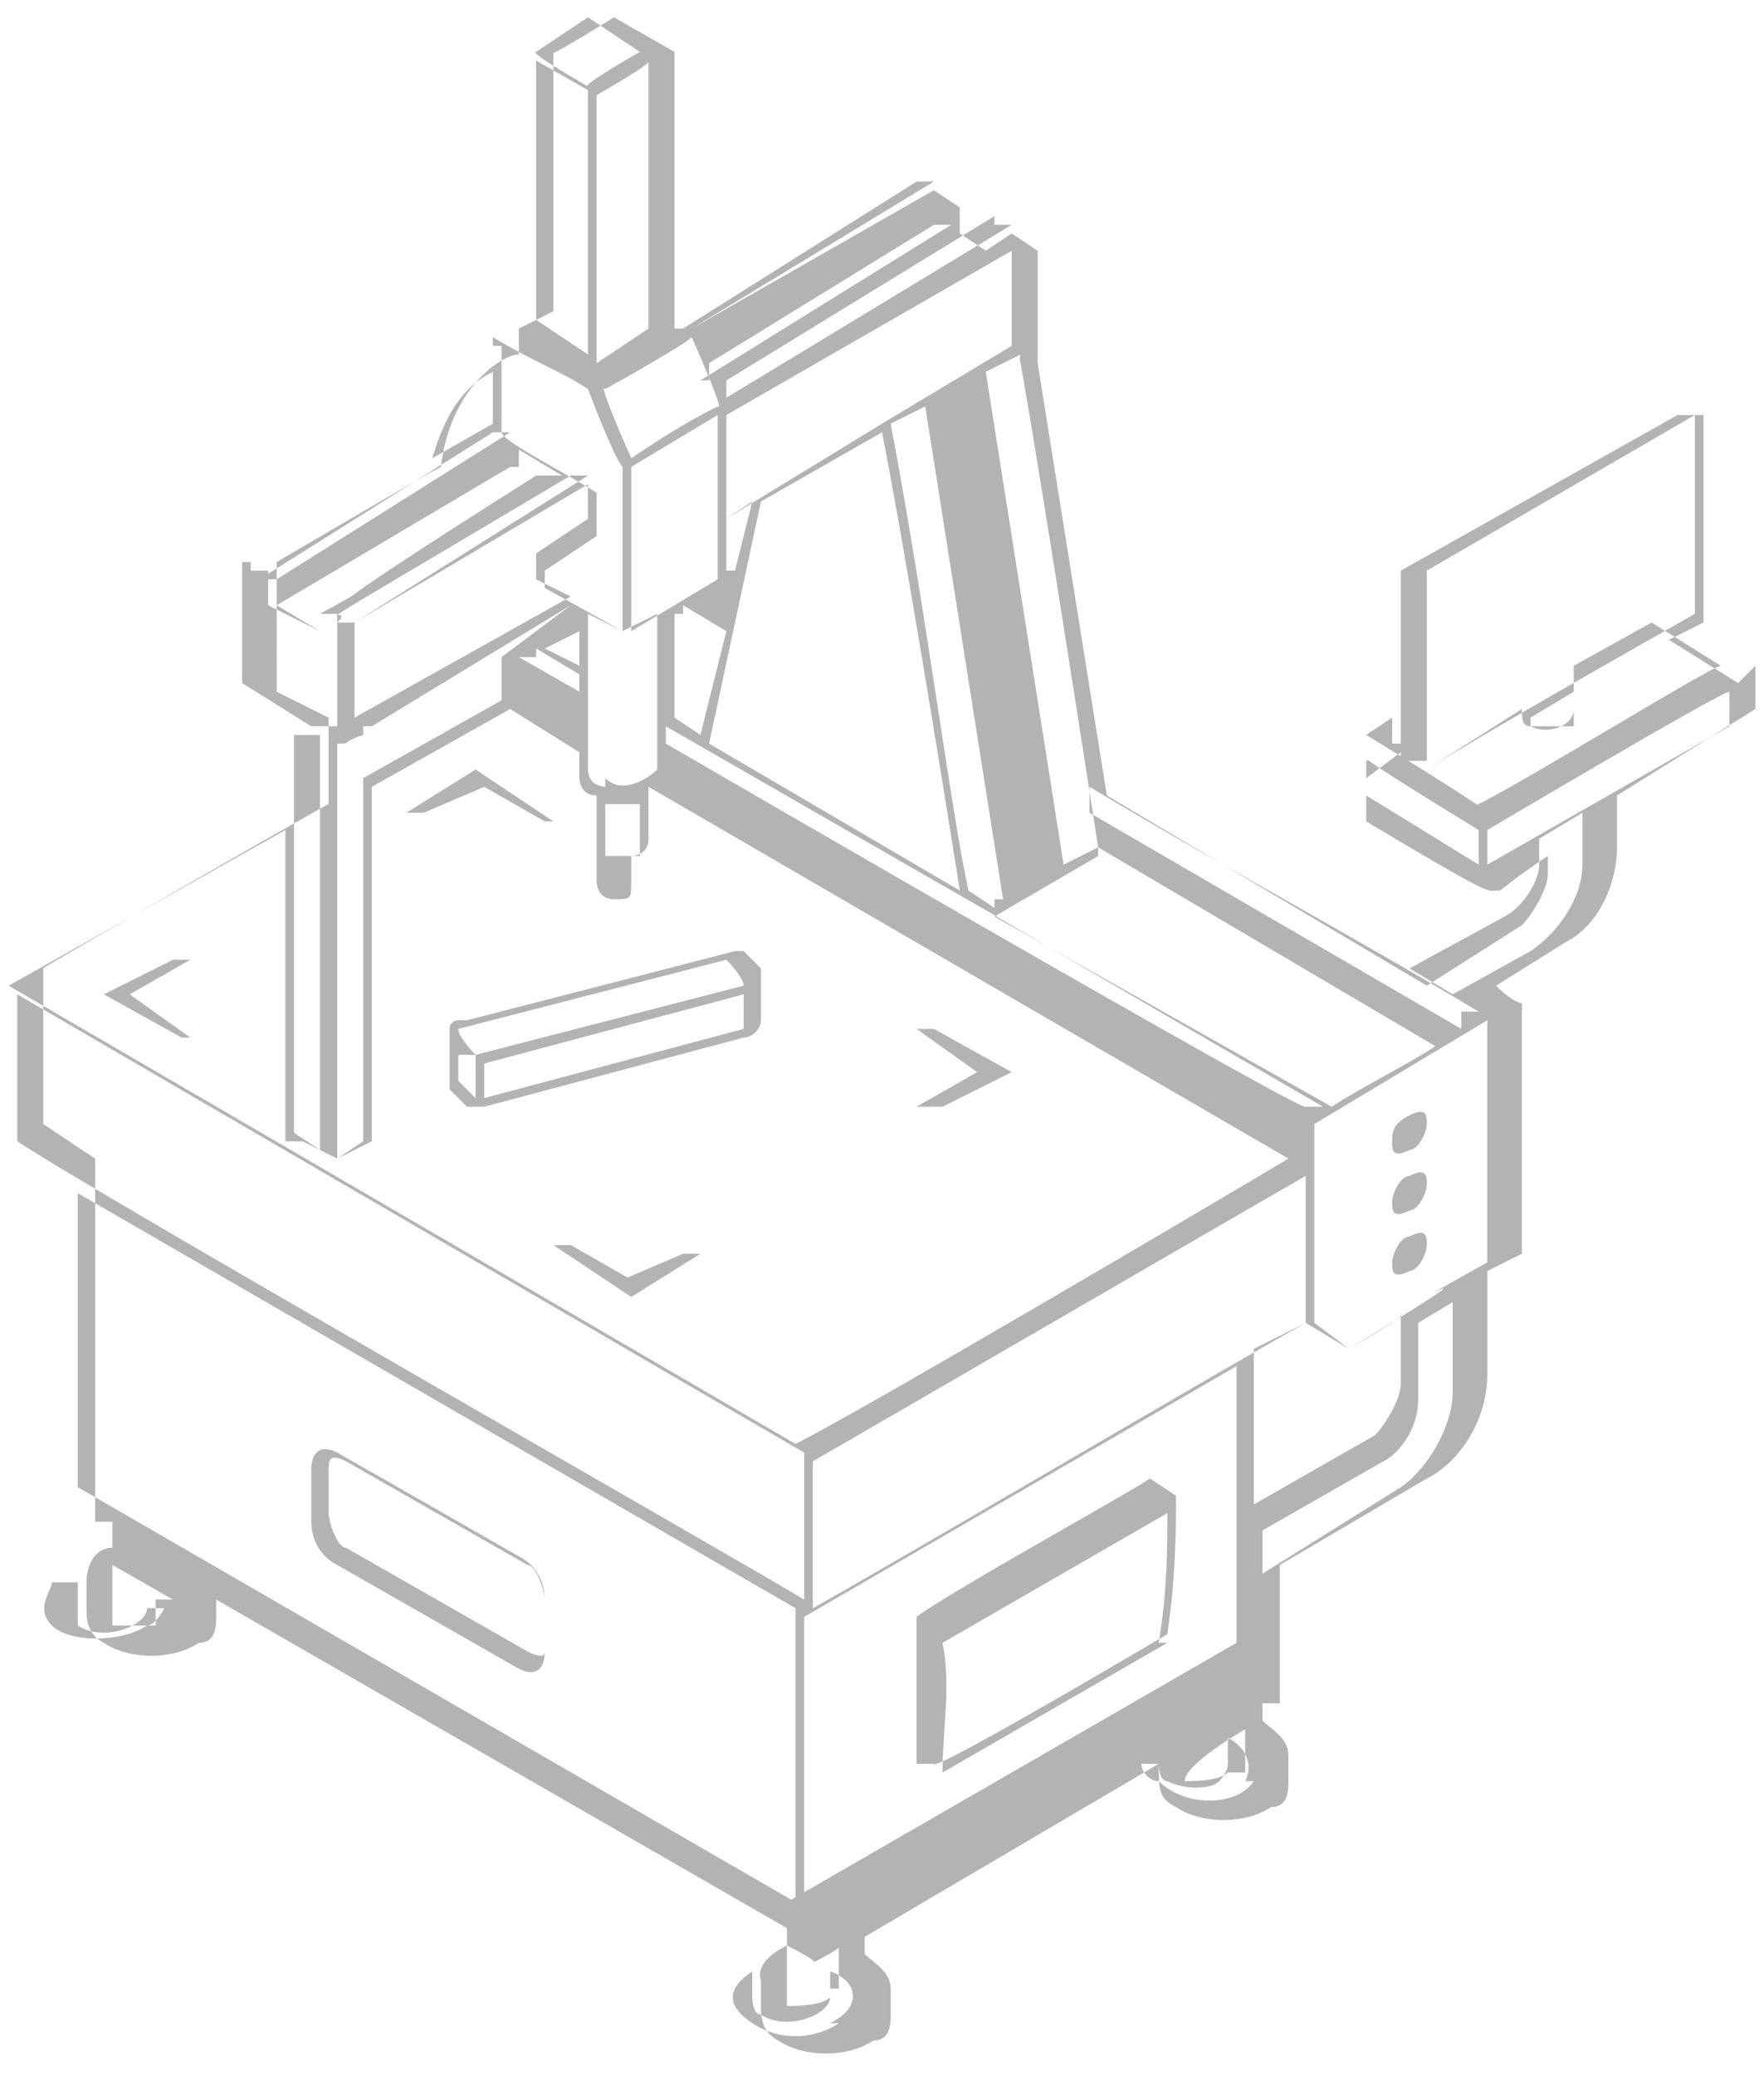 <?xml version="1.0" encoding="UTF-8"?>
<svg id="Calque_1" xmlns="http://www.w3.org/2000/svg" version="1.1" viewBox="0 0 20.4 24">
  <!-- Generator: Adobe Illustrator 29.8.3, SVG Export Plug-In . SVG Version: 2.1.1 Build 3)  -->
  <defs>
    <style>
      .st0 {
        fill-rule: evenodd;
      }

      .st0, .st1 {
        fill: #b3b3b3;
      }
    </style>
  </defs>
  <path class="st1" d="M5.6,9.1l.7.4h.1l-.9-.6-.8.5h.2s.7-.3.7-.3Z"/>
  <path class="st1" d="M10.7,12.8h.2l.8-.4-.9-.5h-.2l.7.5-.7.4h.1Z"/>
  <path class="st1" d="M7.3,14.8l-.7-.4h-.2l.9.6.8-.5h-.2l-.7.3h0Z"/>
  <path class="st1" d="M2.2,11.1h-.2l-.8.4.9.5h.1l-.7-.5.7-.4Z"/>
  <path class="st1" d="M3.1,7.6h.1s0-.2-.1-.2h-.1s0,.2.1.2Z"/>
  <path class="st1" d="M3.1,7.8h-.1s0,.2.1.2h.1s0-.2-.1-.2h0Z"/>
  <path class="st1" d="M20.1,7.9l-.8-.5.4-.2h0v-2.4h-.3q0-.2,0,0l-3.2,1.8h0v2.1l-.4.3h0v.5h0c1.5.9,1.4.8,1.5.8s0,0,.6-.4v.2c0,.2-.2.5-.3.6l-1.1.7-3.7-2.2-.8-5h0v-1.3h0l-.3-.2h0l-.3.2-.3-.2v-.3h0l-.3-.2h0l-2.8,1.6h-.2V.6h0l-.7-.4h0s-.8.5-.7.4h0v3l-.4.2h0v.3c-.2,0-.8.4-.9,1.3-.5.3,1-.6-1.9,1.1h0v1.5h0l.6.3v1c-.2.1-3.5,2-3.3,1.9h0v1.8h0l.6.4v4.2h.2v.3c-.2,0-.3.2-.3.4v.3c0,.1,0,.3.2.4.3.2.8.2,1.1,0,.2,0,.2-.2.2-.3v-.2l6.6,3.8v.2c-.4.2-.3.4-.3.4v.3c0,.1,0,.3.2.4.3.2.8.2,1.1,0,.2,0,.2-.2.2-.3v-.3c0-.2-.2-.3-.3-.4v-.2l3.4-2h0c0,.3,0,.4.2.5.3.2.8.2,1.1,0,.2,0,.2-.2.2-.3v-.3c0-.2-.2-.3-.3-.4v-.2h.2v-1.6l1.7-1c.4-.2.7-.7.7-1.2v-1.2l.4-.2h0v-2.9h0c-.1,0-.3-.2-.3-.2l.8-.5c.4-.2.6-.7.6-1.1v-.6l1.6-1h0v-.5h0l-.2.2ZM17.7,8.3l.5-.3v.4h-.5ZM16.5,8.9v-2.3l3.1-1.8v2.3c-.7.4-2.3,1.3-3.1,1.8ZM16.2,8.6v.2h.3q0,.2,0,.1l1.1-.7h0c0,.1,0,.2.1.2.2.1.5,0,.5-.2v-.5l.9-.5.8.5c-.1,0-2.2,1.3-2.8,1.6-.1,0,.5.3-1.3-.8l.3-.2v.3ZM15.8,9.2v-.4c.1,0-.5-.3,1.3.8v.4l-1.3-.8ZM15.6,15.6s.7-.4.6-.4v.8c0,.2-.2.5-.3.6l-1.4.8v-1.8l.6-.3.5.3h0ZM9.3,22v-3.3h0l5-2.9v3.2l-5.2,3h.2ZM7.1,9.9h-.1v-.6h.4v.6h-.3,0ZM7,9.1h0s-.2,0-.2-.2v-1.8l.4.2h0l.4-.2v1.8h0c-.1.1-.4.3-.6.1h0ZM8.3,4.7c-.4.2-.7.4-1,.6,0,0-.4-.9-.3-.8,0,0,.9-.5,1-.6,0,0,.4.9.3.8ZM12.7,9.8l-.4.2-.9-5.7.4-.2c0,.3-.2-1.4.9,5.7ZM11.7,4l-1.5.9h0l-1.8,1.1v-1.2l3.3-1.9v1.2h0ZM12.7,9.8l3.9,2.3c-.3.2-.9.5-1.2.7l-3.9-2.2,1.2-.7h0ZM7.7,8.6v-.2c7.3,4.2.2.1,7.6,4.4h-.2c0,.1-7.4-4.2-7.4-4.2ZM8.5,6.6h-.1v-.6l.3-.2s-.2.8-.2.8ZM8.3,6.7h0v.2h-.3c0,0,.1,0,.1,0h.2ZM8.8,5.8l1.4-.8c.2,1,.6,3.4.9,5.3l-2.9-1.7s.6-2.8.6-2.8ZM11.5,10.5l-.3-.2c-.2-.9-.5-3.3-.9-5.4l.4-.2.9,5.7h-.1ZM7.3,5.4l1-.6c0,.2,0-.7,0,1.9l-1,.6v-1.9h0ZM7.9,7l.5.3-.3,1.2-.3-.2v-1.2h.1ZM7.5.7v3.1l-.6.4V1.1s.7-.4.6-.4h0ZM6.8,1v3.1l-.6-.4V.7l.7.4h0ZM5.7,3.9c.5.3.8.4,1.1.6,0,0,.3.8.4.9,0,3.3,0,.5,0,1.9l-.9-.5v-.2l.6-.4h0v-.5h0c-.3-.2-1.1-.6-1.1-.7v-1h-.1ZM6.7,7.2v.5l-.4-.2.4-.2h0ZM6.2,7.5l.5.3v.2l-.7-.4h.2ZM4.1,8.4v-1.2l2.7-1.6v.4l-.6.4h0v.3h0l.4.2-2.5,1.4h0ZM6,5.2l.5.3h-.2c0,0-.3,0-.3,0v-.2h0ZM6,5.5h.2c-3,1.9-1.6,1.1-2.5,1.6h0v.2l-.5-.3,2.7-1.6h.1ZM6.6,5.5h.2c0,0-2.7,1.7-2.7,1.7h-.2c.3-.3-1,.5,2.7-1.7h0ZM3.9,8.6c.2,0,0,0,.3-.1v4.7l-.3.2v-4.8h0ZM4.3,8.4l2.3-1.4h0c0,0-.8.6-.8.6h0v.5l-1.6.9v-.6h.1ZM15.1,13.6v1.7c-.9.5-4.8,2.8-5.7,3.3,0-.2,0,.6,0-1.7.7-.4,5-2.9,5.7-3.3h0ZM11.5,2.6h.2c0,0-3.3,2-3.3,2v-.2l3.1-1.9h0ZM8.2,4.4v-.2l2.6-1.6h.2c0,0-2.9,1.8-2.9,1.8h0ZM10.6,2.1h.2c0,0-2.8,1.7-2.8,1.7h-.1l2.7-1.7ZM6.8.2l.6.4s-.7.4-.6.4c0,0-.7-.4-.6-.4,0,0,.6-.4.6-.4ZM5.7,4.3v.6l-.7.4c.2-.7.5-.9.7-1h0ZM5.7,5h.2c0,0-2.7,1.7-2.7,1.7h-.2c0,0,2.7-1.7,2.7-1.7ZM2.9,6.6h.2v.4h0l.6.3h0v-.2h.2c0,1.7,0,1.2,0,1.3h-.3l-.8-.5v-1.4h.1ZM3.7,8.6h0v4.7l-.3-.2v-4.6h.3ZM3.5,13.2l.4.2h0l.4-.2h0v-4.1l1.6-.9.8.5v.3s0,.2.2.2h0v.6h0v.4s0,.2.2.2.2,0,.2-.2v-.3s.2,0,.2-.2v-.6h0l7.4,4.3c-.5.3-4.9,2.9-5.7,3.3L.1,11.4l3.2-1.8v3.6h.2ZM.2,11.5l9.1,5.3c0,2.3,0,1.6,0,1.7-1-.6-8.2-4.7-9.1-5.3,0,0,0-1.7,0-1.7ZM9.2,18.6v3.4L.9,17.2v-3.4s8.3,4.8,8.3,4.8ZM1.8,18.5h0v.3h-.5v-.7l.7.4h-.2ZM.9,18.3v.3s0,.2,0,.2c.3.2.8,0,.8-.2h.2s-.1.2-.2.2c-.3.2-.9.2-1.1,0s0-.4,0-.5h.1ZM9.7,23.4c-.3.2-.7.2-1,0s-.3-.4,0-.6v.3s0,.2.1.2c.3.2.8,0,.8-.2v-.3c.3.1.4.4,0,.6h.1ZM9.6,23.1h0c-.1.1-.4.1-.5.1h0v-.7s.4.2.3.2h0s.4-.2.3-.2c0,0,0,.6,0,.5h-.1ZM14.5,20.6c-.2.3-.8.3-1.1,0-.1,0-.2-.1-.2-.2h.2c0-.1,0,0,0,0,0,0,0,.2.1.2.2.1.5.1.6,0,0,0,.1-.1.1-.2v-.3c.2.1.3.3.2.5h0ZM14.2,20.5h0c-.1.1-.4.1-.5.1h0c0-.2.7-.6.7-.6,0,0,0,.6,0,.5h-.2ZM16.8,14.9v1.2c0,.4-.3.9-.6,1.1l-1.6,1v-.5l1.4-.8c.2-.1.4-.4.4-.7v-.9l.5-.3h0ZM15.6,15.6l-.4-.3c0-2.5,0-2.2,0-2.3l2-1.2v2.8c-1.6.9.7-.4-1.6,1h0ZM16.9,11.9l-4.3-2.5v-.3c1.5.9,3,1.7,4.5,2.6h-.2v.2ZM18.3,10c0,.4-.3.8-.6,1l-.9.5-.5-.3,1.1-.6c.2-.1.4-.4.4-.6v-.3l.5-.3v.5h0ZM20,8.4l-2.8,1.6v-.4s2.7-1.6,2.8-1.6v.4Z"/>
  <path class="st1" d="M3.9,18.1l2.1,1.2c.2.1.3,0,.3-.2v-.6c0-.2-.1-.4-.3-.5l-2.1-1.2c-.2-.1-.3,0-.3.2v.6c0,.2.1.4.3.5ZM3.8,17c0-.1,0-.2.2-.1l2.1,1.2c.1,0,.2.3.2.4v.6q0,.1-.2,0l-2.1-1.2c-.1,0-.2-.3-.2-.4v-.6h0Z"/>
  <path class="st1" d="M13.6,17.3l-.3-.2h0c-.3.2-2.3,1.3-2.7,1.6h0v1.7h.2c0,.1,2.7-1.5,2.7-1.5h0c.1-.7.1-1.2.1-1.6h0ZM13.5,19l-2.6,1.5c0-.5.1-1,0-1.5l2.6-1.5c0,.4,0,.9-.1,1.5h.1Z"/>
  <path class="st1" d="M16.3,13.3c.1,0,.2-.2.2-.3s0-.2-.2-.1-.2.2-.2.3,0,.2.2.1Z"/>
  <path class="st1" d="M16.3,14c.1,0,.2-.2.2-.3s0-.2-.2-.1c-.1,0-.2.2-.2.3s0,.2.2.1Z"/>
  <path class="st1" d="M16.3,14.3c-.1,0-.2.2-.2.3s0,.2.2.1c.1,0,.2-.2.2-.3s0-.2-.2-.1Z"/>
  <path class="st0" d="M8.4,11.1l-3.1.8h0c0,.1.2.3.2.3h0l3.1-.8h0c0-.1-.2-.3-.2-.3h0ZM5.3,11.8s-.1,0-.1.1h0v.7l.2.2h.2l3-.8c.1,0,.2-.1.2-.2v-.4h0v-.2l-.2-.2h-.1l-3.1.8h0ZM5.3,12.5v-.3h.2v.5l-.2-.2h0ZM5.6,12.7l3-.8h0v-.4h0l-3,.8v.4Z"/>
</svg>